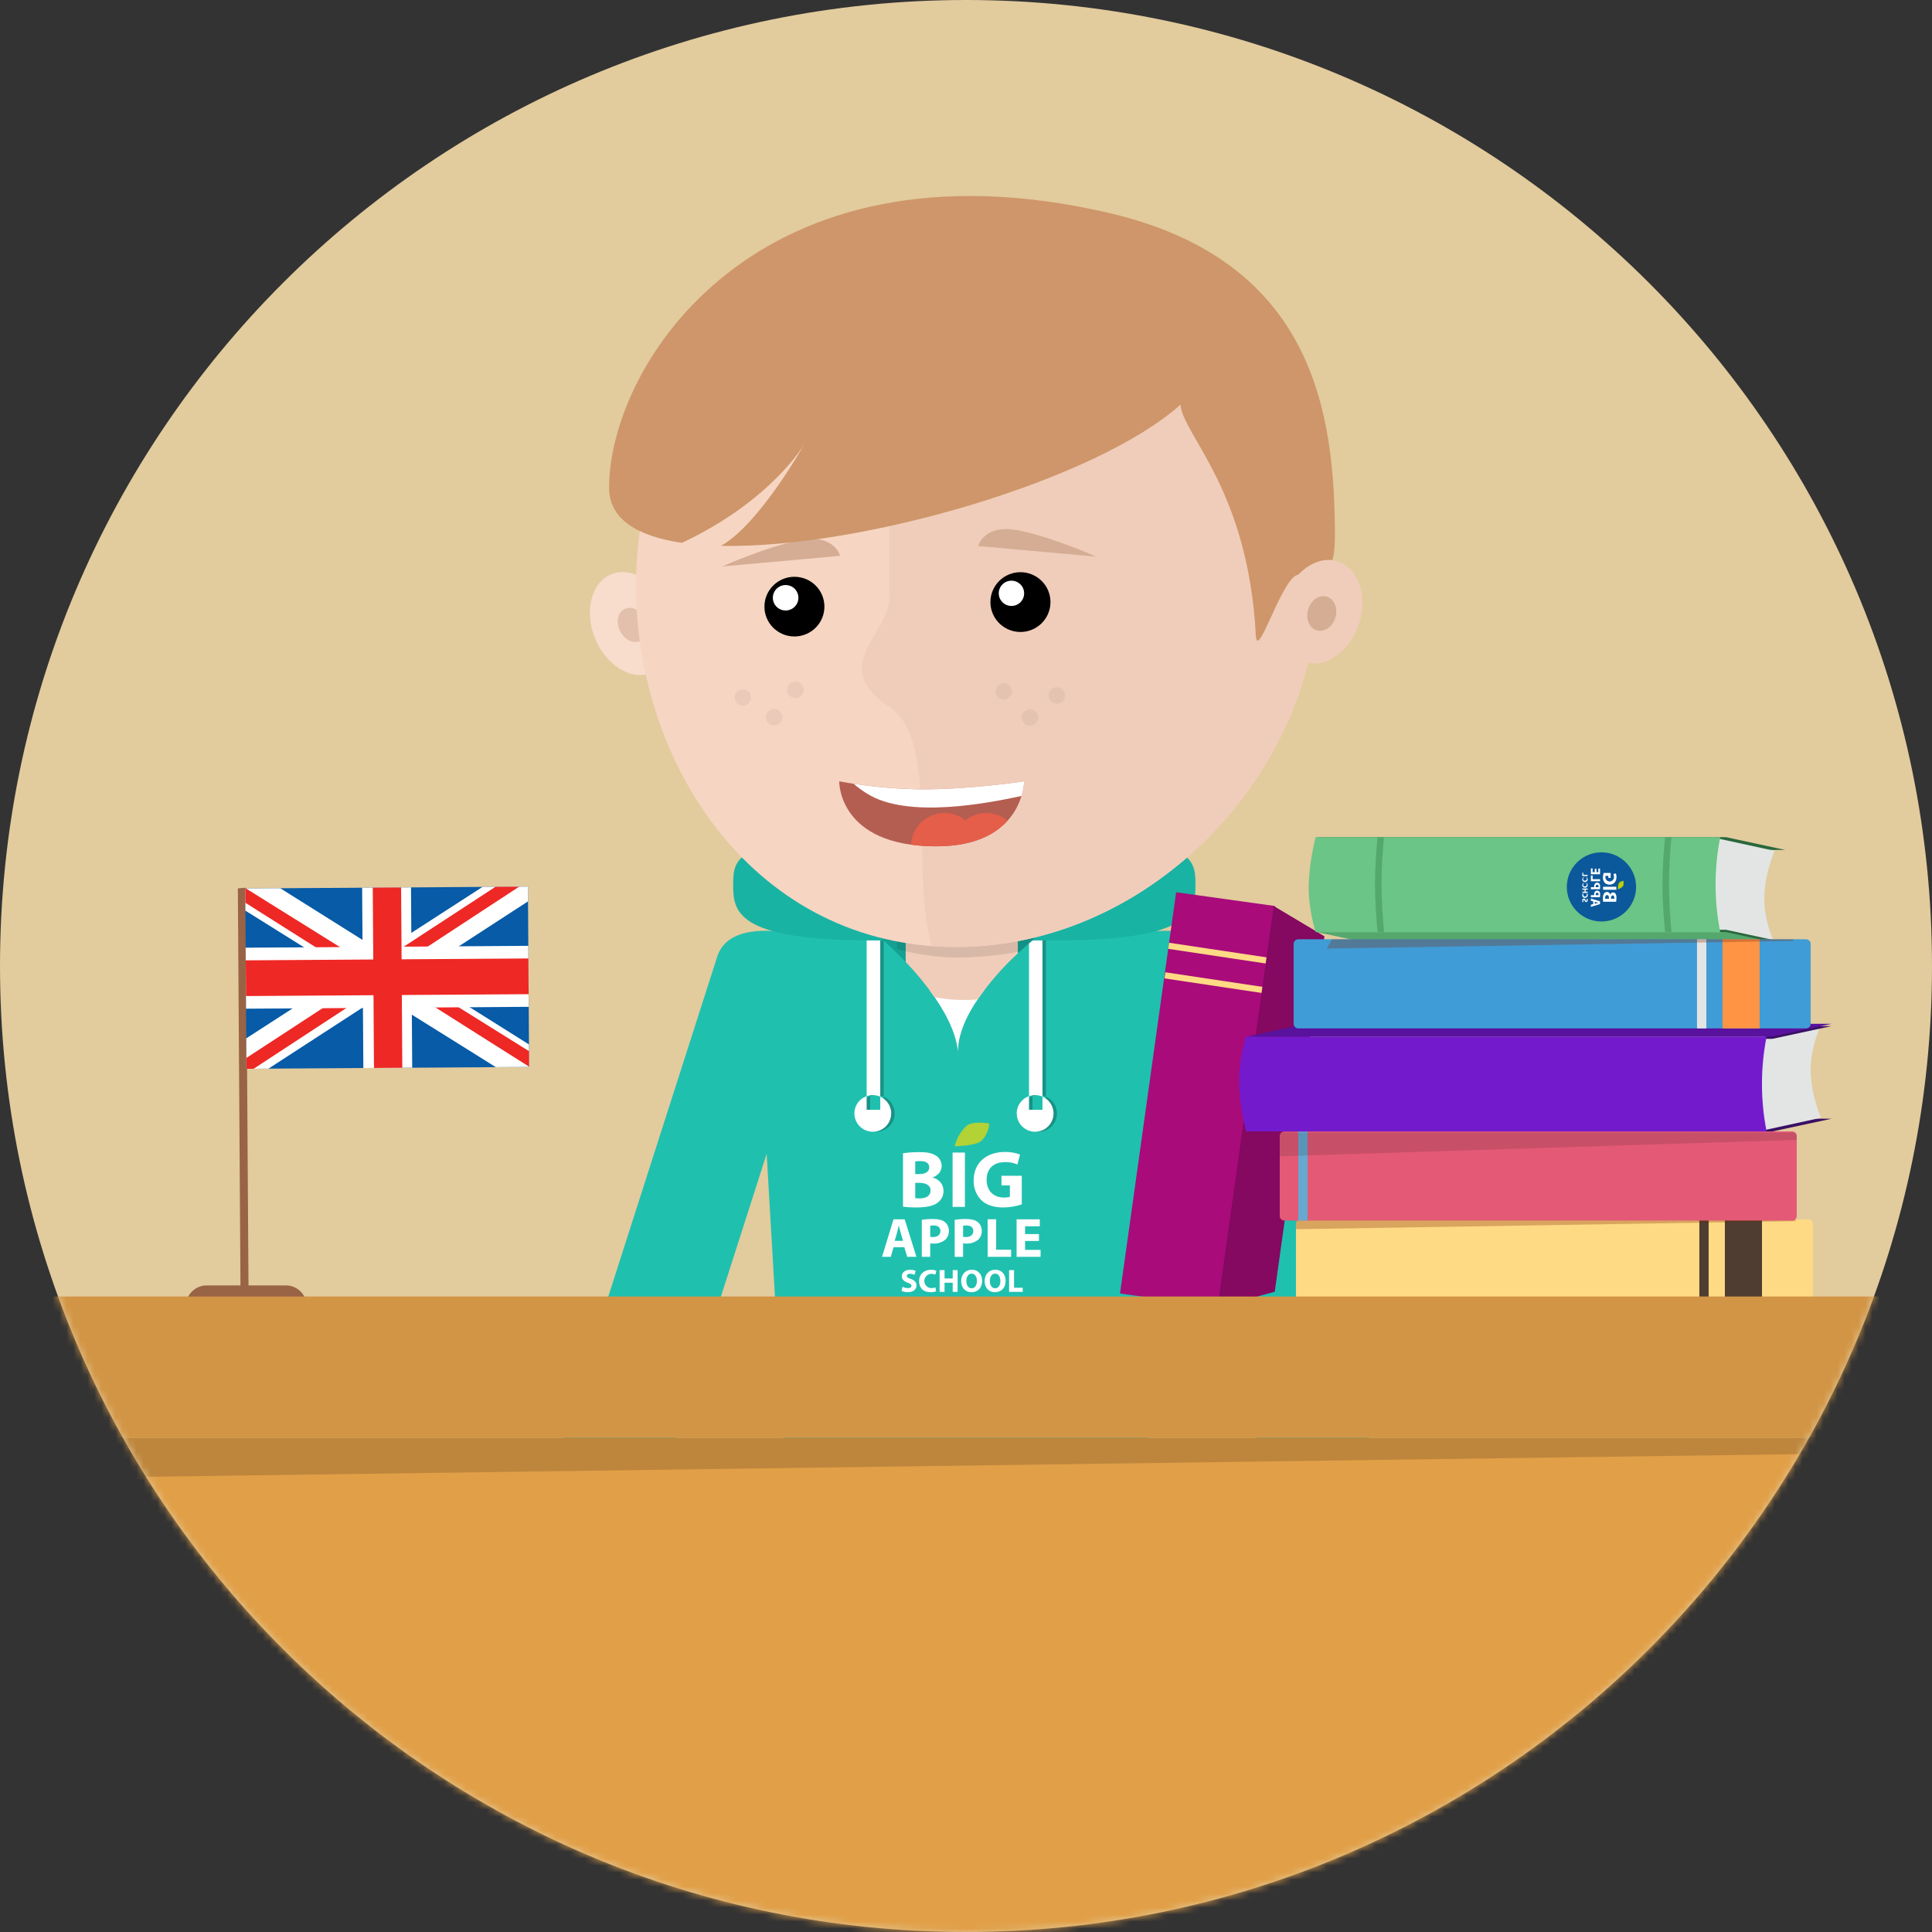 <svg width="276" height="276" viewBox="0 0 276 276" fill="none" xmlns="http://www.w3.org/2000/svg">
<rect x="0" y="0" width="276" height="276" fill="#333333" stroke="none"/>
<path d="M138 276C214.215 276 276 214.215 276 138C276 61.785 214.215 0 138 0C61.785 0 0 61.785 0 138C0 214.215 61.785 276 138 276Z" fill="#E2CB9D"/>
<mask id="mask0" mask-type="alpha" maskUnits="userSpaceOnUse" x="0" y="0" width="276" height="276">
<path d="M138 276C214.215 276 276 214.215 276 138C276 61.785 214.215 0 138 0C61.785 0 0 61.785 0 138C0 214.215 61.785 276 138 276Z" fill="#D3D3D3"/>
</mask>
<g mask="url(#mask0)">
<path fill-rule="evenodd" clip-rule="evenodd" d="M143.676 294.024V230.742H132.343V294.024H112.629V208.176H163.39V294.024H143.676Z" fill="#645DA7"/>
<path fill-rule="evenodd" clip-rule="evenodd" d="M107.697 133.37C107.697 133.37 122.362 131.162 137.267 131.162C152.664 131.162 168.317 133.37 168.317 133.37L163.389 218.235H112.625L107.697 133.37Z" fill="#20C0AF"/>
<path fill-rule="evenodd" clip-rule="evenodd" d="M163.718 212.594L163.391 218.235H112.626L112.299 212.594H163.718Z" fill="#19B3A3"/>
<path fill-rule="evenodd" clip-rule="evenodd" d="M141.327 160.499C141.327 160.499 138.929 160.081 138.085 160.83C137.239 161.617 136.645 162.635 136.379 163.756C136.379 163.756 139.257 163.682 140.036 163.092C141.253 162.174 141.327 160.499 141.327 160.499Z" fill="#B2D236"/>
<path fill-rule="evenodd" clip-rule="evenodd" d="M128.999 164.752C129.755 164.64 130.517 164.586 131.281 164.589C132.357 164.589 133.018 164.694 133.594 165.027C133.877 165.171 134.115 165.39 134.278 165.661C134.442 165.932 134.526 166.244 134.52 166.56C134.52 167.241 134.116 167.874 133.238 168.207V168.231C133.678 168.321 134.072 168.56 134.355 168.906C134.638 169.253 134.791 169.687 134.789 170.133C134.791 170.453 134.719 170.769 134.578 171.057C134.438 171.344 134.232 171.596 133.978 171.791C133.41 172.241 132.462 172.494 130.908 172.494C130.27 172.5 129.632 172.462 128.999 172.379V164.752ZM130.747 167.724H131.326C132.264 167.724 132.752 167.344 132.752 166.769C132.752 166.18 132.301 165.869 131.501 165.869C131.249 165.863 130.997 165.879 130.747 165.915V167.724ZM130.747 171.169C130.974 171.192 131.203 171.2 131.431 171.193C132.23 171.193 132.936 170.881 132.936 170.064C132.936 169.291 132.23 168.981 131.349 168.981H130.747V171.169ZM137.844 164.648V172.413H136.085V164.648H137.844ZM145.969 172.057C145.128 172.334 144.25 172.482 143.365 172.495C141.942 172.495 140.911 172.138 140.194 171.457C139.828 171.083 139.543 170.638 139.354 170.152C139.164 169.665 139.075 169.145 139.092 168.623C139.106 166.042 140.993 164.566 143.549 164.566C144.289 164.547 145.026 164.673 145.717 164.936L145.345 166.353C144.776 166.107 144.159 165.992 143.54 166.019C142.069 166.019 140.945 166.837 140.945 168.531C140.945 170.144 141.964 171.077 143.41 171.077C143.7 171.088 143.99 171.053 144.269 170.974V169.338H143.066V167.967H145.969V172.057ZM127.644 178.171L127.26 179.545H126.006L127.644 174.186H129.242L130.917 179.545H129.598L129.186 178.171H127.644ZM129.008 177.264L128.672 176.127C128.579 175.808 128.48 175.41 128.403 175.094H128.386C128.307 175.41 128.228 175.816 128.138 176.127L127.819 177.264H129.008ZM131.685 174.256C132.23 174.174 132.78 174.137 133.331 174.145C134.08 174.145 134.619 174.289 134.975 174.575C135.16 174.724 135.309 174.913 135.409 175.128C135.509 175.343 135.557 175.578 135.551 175.815C135.563 176.05 135.526 176.284 135.44 176.504C135.355 176.723 135.225 176.922 135.057 177.088C134.566 177.487 133.942 177.689 133.309 177.652C133.169 177.655 133.029 177.645 132.891 177.621V179.544H131.685V174.257V174.256ZM132.891 176.69C133.025 176.716 133.161 176.726 133.297 176.721C133.947 176.721 134.345 176.396 134.345 175.855C134.345 175.362 134.003 175.068 133.388 175.068C133.221 175.063 133.055 175.076 132.891 175.107V176.689V176.69ZM136.384 174.256C136.928 174.174 137.478 174.137 138.028 174.145C138.779 174.145 139.315 174.289 139.674 174.575C139.86 174.724 140.008 174.913 140.108 175.128C140.208 175.343 140.257 175.578 140.25 175.815C140.262 176.05 140.224 176.285 140.138 176.504C140.053 176.723 139.921 176.922 139.753 177.088C139.262 177.488 138.638 177.689 138.005 177.652C137.865 177.655 137.725 177.645 137.587 177.621V179.544H136.384V174.257V174.256ZM137.587 176.69C137.722 176.716 137.859 176.726 137.997 176.721C138.643 176.721 139.041 176.396 139.041 175.855C139.041 175.362 138.7 175.068 138.084 175.068C137.918 175.063 137.751 175.076 137.587 175.107V176.689V176.69ZM141.089 174.185H142.303V178.527H144.444V179.544H141.089V174.186V174.185ZM148.423 177.277H146.44V178.55H148.654V179.544H145.226V174.186H148.541V175.18H146.44V176.294H148.423V177.277ZM128.932 183.827C129.174 183.95 129.442 184.016 129.714 184.02C130.039 184.02 130.208 183.887 130.208 183.685C130.208 183.491 130.064 183.38 129.686 183.251C129.169 183.067 128.827 182.782 128.827 182.33C128.827 181.8 129.276 181.398 130.007 181.398C130.281 181.391 130.554 181.444 130.804 181.555L130.646 182.117C130.443 182.02 130.221 181.97 129.996 181.971C129.694 181.971 129.544 182.111 129.544 182.27C129.544 182.467 129.714 182.555 130.123 182.707C130.674 182.91 130.928 183.196 130.928 183.633C130.928 184.154 130.53 184.596 129.674 184.596C129.369 184.598 129.067 184.532 128.79 184.402L128.932 183.827ZM133.73 184.467C133.475 184.564 133.203 184.61 132.93 184.602C131.854 184.602 131.298 183.927 131.298 183.044C131.298 181.984 132.058 181.398 133.004 181.398C133.266 181.387 133.528 181.434 133.769 181.537L133.622 182.091C133.435 182.012 133.233 181.973 133.029 181.975C132.764 181.986 132.513 182.098 132.329 182.289C132.145 182.48 132.043 182.735 132.044 182.999C132.044 183.263 132.148 183.517 132.333 183.707C132.518 183.897 132.769 184.008 133.035 184.017C133.237 184.019 133.438 183.984 133.628 183.914L133.73 184.467ZM134.935 181.446V182.638H136.099V181.446H136.802V184.552H136.099V183.252H134.935V184.552H134.232V181.447H134.935V181.446ZM140.307 182.964C140.307 183.988 139.691 184.601 138.773 184.601C137.855 184.601 137.308 183.904 137.308 183.015C137.308 182.085 137.909 181.388 138.827 181.388C139.784 181.39 140.307 182.106 140.307 182.966V182.964ZM138.053 183.001C138.053 183.613 138.341 184.041 138.813 184.041C139.284 184.041 139.561 183.591 139.561 182.986C139.561 182.424 139.298 181.946 138.813 181.946C138.327 181.946 138.053 182.4 138.053 183.003V183.001ZM143.659 182.964C143.659 183.988 143.043 184.601 142.128 184.601C141.207 184.601 140.66 183.904 140.66 183.015C140.66 182.085 141.261 181.388 142.176 181.388C143.136 181.39 143.659 182.106 143.659 182.966V182.964ZM141.405 183.001C141.405 183.613 141.69 184.041 142.165 184.041C142.639 184.041 142.913 183.591 142.913 182.986C142.913 182.424 142.648 181.946 142.165 181.946C141.682 181.946 141.405 182.4 141.405 183.003V183.001ZM144.159 181.445H144.862V183.961H146.102V184.552H144.159V181.447V181.445Z" fill="white"/>
<path fill-rule="evenodd" clip-rule="evenodd" d="M84.53 223.909C80.392 223.909 77.037 220.81 77.037 216.987C77.04 216.63 77.073 216.275 77.135 215.924C76.767 215.683 76.453 215.369 76.212 215.001C75.971 214.634 75.809 214.221 75.736 213.789C75.663 213.356 75.68 212.913 75.786 212.488C75.892 212.062 76.085 211.663 76.353 211.315C76.621 210.967 76.959 210.678 77.344 210.465C77.729 210.252 78.155 210.121 78.593 210.079C79.032 210.037 79.474 210.086 79.893 210.222C80.312 210.358 80.698 210.578 81.028 210.869C82.118 210.337 83.316 210.062 84.53 210.064C88.668 210.064 92.022 213.164 92.022 216.987C92.022 220.81 88.668 223.909 84.53 223.909Z" fill="#F6D5C2"/>
<path fill-rule="evenodd" clip-rule="evenodd" d="M102.457 136.679C104.733 129.579 119.132 134.852 119.132 134.852L93.287 215.492L78.805 210.473C78.805 210.473 100.18 143.781 102.457 136.679Z" fill="#20C0AF"/>
<path fill-rule="evenodd" clip-rule="evenodd" d="M198.884 215.918C198.945 216.271 198.977 216.629 198.98 216.987C198.98 220.81 195.625 223.909 191.488 223.909C187.351 223.909 183.996 220.81 183.996 216.987C183.996 213.164 187.351 210.064 191.488 210.064C192.7 210.062 193.896 210.337 194.984 210.866C195.314 210.578 195.7 210.36 196.117 210.226C196.535 210.092 196.976 210.045 197.413 210.088C197.85 210.13 198.273 210.261 198.657 210.473C199.041 210.685 199.377 210.973 199.644 211.32C199.912 211.666 200.105 212.063 200.212 212.487C200.318 212.911 200.337 213.352 200.266 213.783C200.194 214.214 200.035 214.626 199.797 214.993C199.56 215.361 199.249 215.675 198.884 215.918Z" fill="#F6D5C2"/>
<path fill-rule="evenodd" clip-rule="evenodd" d="M173.559 136.679C171.283 129.579 156.881 134.852 156.881 134.852L182.729 215.492L197.211 210.473C197.211 210.473 175.833 143.781 173.559 136.679Z" fill="#20C0AF"/>
<path opacity="0.24" fill-rule="evenodd" clip-rule="evenodd" d="M147.496 133.508H149.419V158.543H147.496V133.508ZM148.374 156.444C148.894 156.445 149.402 156.599 149.834 156.887C150.266 157.176 150.602 157.585 150.801 158.063C150.999 158.542 151.05 159.068 150.948 159.575C150.846 160.083 150.596 160.549 150.228 160.915C149.86 161.28 149.391 161.529 148.881 161.63C148.371 161.73 147.842 161.678 147.362 161.48C146.882 161.282 146.471 160.946 146.182 160.516C145.894 160.085 145.74 159.579 145.74 159.062C145.74 158.367 146.018 157.701 146.512 157.21C147.007 156.719 147.676 156.443 148.374 156.444ZM124.303 133.508H126.237V158.543H124.303V133.508ZM125.178 156.444C125.698 156.444 126.207 156.597 126.639 156.885C127.072 157.172 127.409 157.581 127.608 158.059C127.808 158.538 127.86 159.064 127.758 159.572C127.657 160.08 127.407 160.546 127.039 160.913C126.671 161.279 126.202 161.528 125.692 161.629C125.182 161.73 124.653 161.679 124.173 161.48C123.692 161.282 123.281 160.947 122.992 160.516C122.703 160.086 122.549 159.58 122.549 159.062C122.549 158.368 122.826 157.702 123.319 157.211C123.812 156.72 124.481 156.444 125.178 156.444Z" fill="black"/>
<path fill-rule="evenodd" clip-rule="evenodd" d="M147.002 133.508H148.925V158.543H147.002V133.508ZM147.88 156.444C148.4 156.445 148.908 156.599 149.34 156.887C149.772 157.176 150.108 157.585 150.307 158.063C150.505 158.542 150.556 159.068 150.454 159.575C150.352 160.083 150.101 160.549 149.733 160.915C149.365 161.28 148.897 161.529 148.387 161.63C147.877 161.73 147.348 161.678 146.868 161.48C146.388 161.282 145.977 160.946 145.688 160.516C145.4 160.085 145.245 159.579 145.245 159.062C145.246 158.367 145.524 157.701 146.018 157.21C146.512 156.719 147.182 156.443 147.88 156.444ZM123.808 133.508H125.751V158.543H123.808V133.508ZM124.687 156.444C125.207 156.444 125.715 156.598 126.147 156.886C126.579 157.174 126.916 157.583 127.115 158.061C127.314 158.54 127.366 159.066 127.264 159.574C127.162 160.081 126.912 160.548 126.544 160.914C126.176 161.279 125.707 161.529 125.197 161.629C124.687 161.73 124.158 161.678 123.678 161.48C123.197 161.282 122.787 160.946 122.498 160.516C122.209 160.085 122.055 159.579 122.055 159.062C122.055 158.367 122.332 157.701 122.826 157.21C123.32 156.719 123.989 156.444 124.687 156.444Z" fill="white"/>
<path fill-rule="evenodd" clip-rule="evenodd" d="M150.969 134.351H124.551C104.989 134.351 104.74 130.104 104.74 126.379C104.74 122.654 104.989 119.633 124.551 119.633C130.151 119.633 134.457 119.881 137.761 120.322C141.063 119.881 145.369 119.633 150.969 119.633C170.531 119.633 170.78 122.653 170.78 126.379C170.78 130.106 170.531 134.351 150.969 134.351Z" fill="#19B3A3"/>
<path fill-rule="evenodd" clip-rule="evenodd" d="M136.857 123.037L147.893 134.021C147.893 134.021 136.857 142.717 136.857 150.238C136.035 142.553 125.82 134.021 125.82 134.021L136.857 123.037Z" fill="#14A192"/>
<path fill-rule="evenodd" clip-rule="evenodd" d="M140.601 141.465C138.548 144.175 136.856 147.294 136.856 150.235C136.537 147.255 134.806 144.151 132.807 141.465H140.601Z" fill="white"/>
<path fill-rule="evenodd" clip-rule="evenodd" d="M145.401 131.54V136.202C143.255 138.183 141.33 140.387 139.659 142.778C137.61 142.945 135.547 142.841 133.526 142.468C132.278 140.683 130.893 138.997 129.383 137.425V130.916H144.774L145.401 131.54Z" fill="#F0CDBA"/>
<path opacity="0.1" fill-rule="evenodd" clip-rule="evenodd" d="M136.773 136.803C133.858 136.76 130.959 136.348 128.148 135.577V131.702L129.925 129.936H143.788L147.617 133.748V134.243C147.253 134.543 146.552 135.135 145.677 135.945C142.737 136.47 139.759 136.757 136.773 136.803Z" fill="black"/>
<path fill-rule="evenodd" clip-rule="evenodd" d="M88.022 81.819C91.07 81.148 94.521 83.855 95.727 87.862C96.933 91.87 95.439 95.662 92.389 96.332C89.339 97.002 85.892 94.296 84.686 90.288C83.48 86.281 84.972 82.489 88.022 81.819Z" fill="#F8DCCC"/>
<path fill-rule="evenodd" clip-rule="evenodd" d="M89.535 86.889C90.617 86.61 91.873 87.454 92.339 88.775C92.805 90.095 92.308 91.392 91.224 91.67C90.139 91.948 88.888 91.105 88.421 89.785C87.955 88.464 88.453 87.168 89.535 86.889Z" fill="#E3C0AC"/>
<path fill-rule="evenodd" clip-rule="evenodd" d="M136.558 36.959C165.101 36.959 188.238 57.873 188.238 83.673C188.238 109.473 165.101 135.285 136.558 135.285C108.016 135.285 90.857 109.472 90.857 83.673C90.857 57.873 108.019 36.959 136.558 36.959Z" fill="#F6D5C2"/>
<path fill-rule="evenodd" clip-rule="evenodd" d="M182.807 62.811C186.364 69.194 188.233 76.372 188.238 83.672C188.238 109.471 165.1 135.284 136.558 135.284C135.381 135.284 134.22 135.236 133.079 135.15C130.043 124.165 134.214 105.672 127.067 100.992C118.163 95.16 127.067 90.567 127.067 85.363V48.738C127.067 48.738 163.818 53.43 182.807 62.811Z" fill="#F0CDBA"/>
<path opacity="0.05" fill-rule="evenodd" clip-rule="evenodd" d="M143.407 97.588C143.64 97.588 143.868 97.657 144.061 97.787C144.254 97.916 144.405 98.099 144.494 98.313C144.583 98.528 144.606 98.763 144.56 98.991C144.514 99.218 144.402 99.427 144.237 99.591C144.072 99.754 143.862 99.866 143.634 99.911C143.405 99.956 143.169 99.933 142.953 99.844C142.738 99.755 142.554 99.605 142.425 99.412C142.296 99.219 142.227 98.993 142.227 98.761C142.227 98.606 142.257 98.454 142.317 98.311C142.376 98.169 142.463 98.04 142.573 97.931C142.682 97.822 142.812 97.735 142.955 97.677C143.099 97.618 143.252 97.588 143.407 97.588ZM150.97 98.168C151.205 98.167 151.434 98.235 151.63 98.364C151.826 98.493 151.979 98.677 152.07 98.893C152.16 99.108 152.184 99.346 152.139 99.575C152.094 99.805 151.982 100.016 151.816 100.181C151.65 100.347 151.439 100.46 151.209 100.506C150.979 100.552 150.74 100.529 150.523 100.44C150.306 100.35 150.12 100.199 149.99 100.005C149.859 99.811 149.789 99.582 149.789 99.348C149.789 99.194 149.819 99.04 149.878 98.897C149.937 98.754 150.024 98.624 150.134 98.515C150.243 98.405 150.374 98.318 150.517 98.258C150.66 98.199 150.814 98.168 150.97 98.168ZM147.129 101.312C147.362 101.312 147.59 101.381 147.784 101.51C147.978 101.639 148.129 101.822 148.218 102.036C148.307 102.25 148.331 102.486 148.285 102.714C148.24 102.941 148.128 103.15 147.963 103.314C147.798 103.478 147.588 103.59 147.36 103.635C147.131 103.681 146.894 103.657 146.679 103.569C146.464 103.48 146.28 103.33 146.15 103.137C146.021 102.944 145.951 102.717 145.951 102.485C145.951 102.331 145.982 102.179 146.041 102.036C146.1 101.894 146.187 101.765 146.296 101.656C146.405 101.547 146.535 101.46 146.678 101.402C146.821 101.343 146.974 101.312 147.129 101.312Z" fill="#010101"/>
<path opacity="0.05" fill-rule="evenodd" clip-rule="evenodd" d="M105.862 98.494C106.09 98.443 106.327 98.46 106.545 98.543C106.763 98.626 106.952 98.772 107.086 98.961C107.221 99.151 107.296 99.376 107.302 99.608C107.309 99.841 107.245 100.069 107.121 100.266C106.996 100.462 106.816 100.618 106.603 100.712C106.389 100.806 106.153 100.836 105.923 100.796C105.693 100.757 105.48 100.65 105.311 100.49C105.141 100.33 105.024 100.124 104.973 99.897C104.938 99.747 104.934 99.591 104.96 99.439C104.987 99.288 105.043 99.142 105.125 99.012C105.208 98.882 105.315 98.769 105.442 98.68C105.568 98.591 105.711 98.528 105.862 98.494ZM113.374 97.412C113.601 97.361 113.839 97.377 114.057 97.461C114.275 97.544 114.463 97.689 114.598 97.879C114.732 98.069 114.808 98.294 114.814 98.526C114.82 98.758 114.757 98.987 114.632 99.183C114.508 99.38 114.327 99.535 114.114 99.629C113.901 99.724 113.664 99.753 113.435 99.713C113.205 99.674 112.992 99.568 112.822 99.408C112.653 99.248 112.536 99.041 112.484 98.815C112.45 98.665 112.446 98.509 112.472 98.357C112.498 98.205 112.554 98.06 112.637 97.93C112.719 97.799 112.827 97.686 112.954 97.597C113.08 97.508 113.223 97.445 113.374 97.411V97.412ZM110.327 101.304C110.554 101.253 110.792 101.271 111.009 101.354C111.227 101.438 111.414 101.584 111.549 101.773C111.683 101.963 111.758 102.188 111.763 102.42C111.769 102.652 111.705 102.881 111.581 103.077C111.456 103.273 111.276 103.428 111.063 103.522C110.85 103.616 110.613 103.645 110.384 103.605C110.154 103.566 109.941 103.459 109.772 103.299C109.603 103.14 109.486 102.933 109.434 102.707C109.4 102.557 109.396 102.401 109.423 102.249C109.449 102.097 109.506 101.952 109.588 101.821C109.671 101.691 109.779 101.578 109.906 101.489C110.033 101.401 110.176 101.337 110.327 101.304Z" fill="#010101"/>
<path fill-rule="evenodd" clip-rule="evenodd" d="M145.395 75.752C140.552 74.83 139.738 78.006 139.738 78.006L156.595 79.523C156.595 79.523 150.235 76.673 145.395 75.752Z" fill="#D5AD94"/>
<path fill-rule="evenodd" clip-rule="evenodd" d="M114.366 77.152C119.209 76.231 120.022 79.406 120.022 79.406L103.166 80.924C103.166 80.924 109.526 78.073 114.366 77.152Z" fill="#D5AD94"/>
<path fill-rule="evenodd" clip-rule="evenodd" d="M145.778 81.742C146.626 81.742 147.455 81.993 148.161 82.462C148.866 82.931 149.416 83.598 149.74 84.378C150.065 85.158 150.15 86.017 149.984 86.845C149.818 87.673 149.41 88.434 148.81 89.031C148.21 89.628 147.446 90.034 146.614 90.199C145.782 90.364 144.92 90.279 144.136 89.956C143.352 89.633 142.682 89.085 142.211 88.383C141.74 87.681 141.488 86.856 141.488 86.011C141.488 85.451 141.599 84.896 141.815 84.377C142.03 83.859 142.346 83.389 142.745 82.992C143.143 82.596 143.616 82.281 144.136 82.067C144.657 81.852 145.215 81.742 145.778 81.742Z" fill="black"/>
<path d="M144.493 86.564C145.494 86.564 146.306 85.756 146.306 84.76C146.306 83.763 145.494 82.955 144.493 82.955C143.491 82.955 142.68 83.763 142.68 84.76C142.68 85.756 143.491 86.564 144.493 86.564Z" fill="white"/>
<path d="M113.489 90.925C115.855 90.925 117.773 89.016 117.773 86.661C117.773 84.306 115.855 82.397 113.489 82.397C111.123 82.397 109.205 84.306 109.205 86.661C109.205 89.016 111.123 90.925 113.489 90.925Z" fill="black"/>
<path d="M112.232 87.213C113.24 87.213 114.058 86.399 114.058 85.395C114.058 84.392 113.24 83.578 112.232 83.578C111.224 83.578 110.406 84.392 110.406 85.395C110.406 86.399 111.224 87.213 112.232 87.213Z" fill="white"/>
<path fill-rule="evenodd" clip-rule="evenodd" d="M119.889 111.619C123.834 112.342 127.834 112.725 131.846 112.764C138.841 112.764 146.305 111.619 146.305 111.619C146.305 111.619 146.237 120.904 133.757 120.904C119.697 120.904 119.889 111.619 119.889 111.619Z" fill="#B45E51"/>
<path fill-rule="evenodd" clip-rule="evenodd" d="M137.906 117.191C138.764 116.507 139.832 116.139 140.93 116.149C142.028 116.158 143.09 116.545 143.935 117.243C142.173 119.193 139.109 120.902 133.758 120.902C132.551 120.907 131.345 120.829 130.148 120.669C130.192 119.794 130.478 118.949 130.973 118.225C131.469 117.501 132.156 116.928 132.958 116.568C133.761 116.208 134.647 116.076 135.52 116.186C136.393 116.296 137.219 116.643 137.906 117.191Z" fill="#E55E4A"/>
<path fill-rule="evenodd" clip-rule="evenodd" d="M123.837 113.355C123.168 112.94 122.532 112.475 121.934 111.964C125.214 112.469 128.527 112.736 131.846 112.764C138.841 112.764 146.305 111.619 146.305 111.619C146.27 112.329 146.143 113.031 145.926 113.709C141.377 114.689 129.635 117.054 123.837 113.355Z" fill="white"/>
<path fill-rule="evenodd" clip-rule="evenodd" d="M185.765 82.153C183.522 81.16 179.617 94.818 179.405 90.771C178.306 69.881 168.967 62.148 168.643 57.808C156.556 68.611 123.131 78.388 102.999 77.98C108.548 74.86 114.927 63.401 114.927 63.401C114.927 63.401 110.285 71.512 97.413 77.549C91.067 76.613 87.012 74.159 87.012 69.716C87.012 52.079 108.158 18.835 158.25 30.383C187.804 37.195 190.698 59.115 190.698 76.753C190.698 82.242 188.634 83.423 185.765 82.153Z" fill="#CE966A"/>
<path fill-rule="evenodd" clip-rule="evenodd" d="M190.577 80.059C193.658 80.612 195.347 84.343 194.353 88.393C193.359 92.442 190.054 95.278 186.973 94.725C183.892 94.172 182.201 90.441 183.195 86.391C184.189 82.341 187.496 79.506 190.577 80.059Z" fill="#F0CDBA"/>
<path fill-rule="evenodd" clip-rule="evenodd" d="M189.304 85.179C190.42 85.338 191.109 86.57 190.843 87.93C190.578 89.291 189.457 90.265 188.344 90.106C187.231 89.947 186.539 88.715 186.805 87.355C187.07 85.994 188.191 85.02 189.304 85.179Z" fill="#D5AD94"/>
<path fill-rule="evenodd" clip-rule="evenodd" d="M182.123 129.429L168.018 127.463L160.001 184.788L174.105 186.754L182.123 129.429Z" fill="#A90B7B"/>
<path fill-rule="evenodd" clip-rule="evenodd" d="M180.384 141.875L180.505 141.003L166.483 138.898L166.351 139.77L180.384 141.875ZM166.888 135.55L180.973 137.665L181.094 136.791L167.011 134.678L166.888 135.55Z" fill="#FEDA84"/>
<path fill-rule="evenodd" clip-rule="evenodd" d="M189.209 133.758L181.958 129.43L173.94 186.754L182.107 184.533L189.209 133.758Z" fill="#850861"/>
<path fill-rule="evenodd" clip-rule="evenodd" d="M258.331 174.205H185.799C185.624 174.205 185.455 174.275 185.331 174.399C185.207 174.523 185.138 174.691 185.137 174.866V186.277C185.138 186.452 185.207 186.62 185.331 186.744C185.455 186.868 185.624 186.937 185.799 186.937H258.331C258.418 186.938 258.504 186.921 258.584 186.887C258.665 186.854 258.738 186.806 258.799 186.744C258.861 186.683 258.91 186.61 258.943 186.53C258.977 186.45 258.994 186.364 258.994 186.277V174.866C258.994 174.779 258.977 174.693 258.943 174.613C258.91 174.532 258.861 174.459 258.799 174.398C258.738 174.337 258.665 174.288 258.584 174.255C258.504 174.222 258.418 174.205 258.331 174.205Z" fill="#FEDA84"/>
<path fill-rule="evenodd" clip-rule="evenodd" d="M251.711 174.205H246.41V186.937H251.711V174.205ZM242.766 186.937H244.091V174.205H242.766V186.937Z" fill="#4E3D30"/>
<path opacity="0.29" fill-rule="evenodd" clip-rule="evenodd" d="M256.508 174.453V174.205H185.798C185.622 174.205 185.454 174.275 185.33 174.399C185.206 174.523 185.136 174.691 185.136 174.866V175.599L256.508 174.453Z" fill="#802302"/>
<path fill-rule="evenodd" clip-rule="evenodd" d="M256.014 161.635H183.483C183.396 161.635 183.309 161.652 183.229 161.685C183.149 161.718 183.075 161.766 183.014 161.828C182.952 161.889 182.903 161.962 182.87 162.042C182.836 162.123 182.819 162.209 182.819 162.295V173.706C182.819 173.793 182.836 173.88 182.869 173.96C182.903 174.041 182.952 174.114 183.013 174.175C183.075 174.237 183.148 174.286 183.229 174.319C183.309 174.352 183.395 174.369 183.483 174.369H256.014C256.101 174.369 256.187 174.352 256.268 174.318C256.348 174.285 256.421 174.236 256.483 174.175C256.544 174.113 256.593 174.04 256.626 173.96C256.659 173.879 256.676 173.793 256.676 173.706V162.295C256.676 162.12 256.606 161.952 256.482 161.828C256.358 161.705 256.19 161.635 256.014 161.635Z" fill="#E35976"/>
<path fill-rule="evenodd" clip-rule="evenodd" d="M186.797 161.635H185.474V174.369H186.797V161.635Z" fill="#65A9D0"/>
<path opacity="0.12" fill-rule="evenodd" clip-rule="evenodd" d="M256.676 162.838V162.294C256.676 162.201 256.656 162.108 256.617 162.022C256.579 161.937 256.522 161.861 256.452 161.799H183.045C182.974 161.861 182.918 161.937 182.879 162.022C182.84 162.108 182.819 162.2 182.819 162.294V165.177L256.676 162.838Z" fill="black"/>
<path fill-rule="evenodd" clip-rule="evenodd" d="M261.643 159.818H186.628L178.181 161.637H253.197L261.643 159.818Z" fill="#3A1064"/>
<path fill-rule="evenodd" clip-rule="evenodd" d="M260.152 146.426L251.211 147.709V161.628L260.152 159.682C260.152 159.682 258.664 156.388 258.664 152.833C258.664 149.431 260.152 146.426 260.152 146.426Z" fill="#E2E5E4"/>
<path fill-rule="evenodd" clip-rule="evenodd" d="M261.643 146.586H259.16L250.714 148.405H253.197L261.643 146.586Z" fill="#3A1064"/>
<path fill-rule="evenodd" clip-rule="evenodd" d="M252.371 148.076H178.016C178.016 148.076 177.024 151.142 177.024 154.359C177.024 157.906 178.016 161.636 178.016 161.636H252.371C251.486 157.159 251.486 152.553 252.371 148.076Z" fill="#741ACD"/>
<path fill-rule="evenodd" clip-rule="evenodd" d="M261.643 146.256H186.628L178.181 148.077H253.197L261.643 146.256Z" fill="#58129D"/>
<path fill-rule="evenodd" clip-rule="evenodd" d="M255.016 121.415H196.561L188.114 119.594H246.57L255.016 121.415Z" fill="#2A673D"/>
<path fill-rule="evenodd" clip-rule="evenodd" d="M253.527 134.811L244.586 133.526V119.607L253.527 121.553C253.527 121.553 252.039 124.849 252.039 128.402C252.039 131.804 253.527 134.811 253.527 134.811Z" fill="#E2E5E4"/>
<path fill-rule="evenodd" clip-rule="evenodd" d="M255.018 134.643H252.535L244.089 132.824H246.572L255.018 134.643Z" fill="#2A673D"/>
<path fill-rule="evenodd" clip-rule="evenodd" d="M245.746 133.156H187.951C187.951 133.156 186.958 130.088 186.958 126.871C186.958 123.324 187.951 119.594 187.951 119.594H245.746C244.861 124.071 244.861 128.678 245.746 133.156Z" fill="#6AC586"/>
<path fill-rule="evenodd" clip-rule="evenodd" d="M237.861 119.594C237.724 120.996 237.502 123.661 237.502 126.33C237.502 129.057 237.734 131.784 237.869 133.156H238.797C238.662 131.772 238.43 129.013 238.43 126.263C238.43 123.618 238.65 120.984 238.787 119.594H237.861ZM197.362 126.263C197.362 123.618 197.581 120.984 197.719 119.594H196.791C196.656 120.996 196.434 123.661 196.434 126.33C196.434 129.057 196.666 131.784 196.801 133.156H197.729C197.593 131.772 197.362 129.013 197.362 126.263Z" fill="#54A86E"/>
<path fill-rule="evenodd" clip-rule="evenodd" d="M255.018 134.975H196.563L188.116 133.156H246.572L255.018 134.975Z" fill="#54A86E"/>
<path d="M228.779 131.644C226.046 131.644 223.831 129.432 223.831 126.703C223.831 123.974 226.046 121.762 228.779 121.762C231.511 121.762 233.727 123.974 233.727 126.703C233.727 129.432 231.511 131.644 228.779 131.644Z" fill="#0B589B"/>
<path fill-rule="evenodd" clip-rule="evenodd" d="M230.879 128.824C230.906 128.641 230.92 128.456 230.919 128.271C230.936 128.078 230.899 127.884 230.812 127.711C230.778 127.642 230.724 127.584 230.658 127.544C230.592 127.504 230.516 127.484 230.439 127.485C230.347 127.487 230.259 127.519 230.186 127.575C230.114 127.631 230.061 127.709 230.036 127.797H230.03C230.008 127.69 229.95 127.594 229.866 127.525C229.781 127.457 229.675 127.419 229.566 127.421C229.488 127.42 229.411 127.437 229.341 127.471C229.271 127.505 229.21 127.555 229.162 127.616C229.025 127.839 228.965 128.101 228.991 128.361C228.989 128.516 228.999 128.671 229.019 128.824H230.879ZM230.155 128.399V128.26C230.155 128.033 230.248 127.914 230.389 127.914C230.53 127.914 230.607 128.025 230.607 128.218C230.608 128.279 230.605 128.339 230.596 128.399H230.155ZM229.314 128.399C229.308 128.345 229.306 128.289 229.308 128.234C229.308 128.041 229.384 127.87 229.584 127.87C229.772 127.87 229.848 128.041 229.848 128.254V128.399H229.314ZM230.905 126.679H229.011V127.106H230.905V126.679ZM229.098 124.707C229.03 124.911 228.994 125.125 228.991 125.34C228.971 125.619 229.061 125.896 229.243 126.109C229.335 126.198 229.443 126.267 229.562 126.313C229.681 126.359 229.807 126.381 229.935 126.377C230.564 126.373 230.925 125.916 230.925 125.295C230.93 125.116 230.899 124.937 230.834 124.77L230.49 124.86C230.549 124.998 230.576 125.148 230.57 125.297C230.573 125.46 230.511 125.617 230.399 125.735C230.286 125.852 230.131 125.92 229.968 125.924C229.805 125.928 229.647 125.868 229.529 125.756C229.41 125.644 229.341 125.49 229.336 125.328C229.333 125.258 229.342 125.187 229.362 125.12H229.761V125.412H230.096V124.707H229.098ZM227.605 129.153L227.27 129.247V129.55L228.577 129.153V128.766L227.27 128.359V128.679L227.605 128.78V129.153ZM227.827 128.822L228.103 128.903C228.182 128.927 228.279 128.949 228.356 128.97V128.974C228.279 128.992 228.18 129.012 228.103 129.034L227.827 129.11V128.822ZM228.559 128.174C228.58 128.041 228.59 127.907 228.588 127.773C228.599 127.632 228.562 127.491 228.483 127.374C228.446 127.33 228.4 127.294 228.347 127.27C228.295 127.246 228.238 127.234 228.18 127.235C228.123 127.232 228.066 127.241 228.012 127.261C227.959 127.282 227.91 127.314 227.869 127.354C227.773 127.474 227.724 127.625 227.732 127.779C227.732 127.813 227.734 127.846 227.738 127.88H227.27V128.174H228.559ZM227.966 127.88C227.96 127.847 227.957 127.814 227.958 127.781C227.953 127.75 227.955 127.718 227.963 127.688C227.971 127.658 227.986 127.63 228.006 127.606C228.026 127.581 228.051 127.562 228.079 127.548C228.108 127.535 228.139 127.528 228.17 127.527C228.199 127.527 228.228 127.534 228.254 127.546C228.28 127.558 228.303 127.576 228.321 127.599C228.34 127.621 228.353 127.647 228.36 127.675C228.367 127.703 228.367 127.733 228.362 127.761C228.363 127.801 228.36 127.841 228.352 127.88H227.966ZM228.559 127.034C228.58 126.902 228.59 126.768 228.588 126.635C228.599 126.493 228.562 126.352 228.483 126.234C228.446 126.189 228.4 126.154 228.347 126.13C228.295 126.106 228.238 126.094 228.18 126.095C228.123 126.092 228.065 126.101 228.012 126.122C227.958 126.143 227.91 126.175 227.869 126.216C227.772 126.336 227.723 126.487 227.732 126.641C227.732 126.675 227.734 126.708 227.738 126.742H227.27V127.034H228.559ZM227.966 126.742C227.96 126.709 227.957 126.676 227.958 126.643C227.953 126.612 227.955 126.58 227.963 126.55C227.971 126.52 227.986 126.492 228.006 126.468C228.026 126.443 228.051 126.424 228.079 126.41C228.108 126.397 228.139 126.39 228.17 126.389C228.199 126.389 228.227 126.395 228.253 126.408C228.279 126.42 228.302 126.438 228.321 126.46C228.339 126.482 228.352 126.508 228.359 126.536C228.366 126.564 228.367 126.593 228.362 126.621C228.363 126.661 228.36 126.702 228.352 126.742H227.966ZM228.577 125.892V125.598H227.519V125.078H227.27V125.892H228.577ZM227.823 124.113V124.594H227.512V124.057H227.27V124.889H228.577V124.085H228.335V124.594H228.063V124.113H227.823ZM226.226 128.841C226.195 128.782 226.178 128.717 226.177 128.651C226.177 128.573 226.209 128.53 226.26 128.53C226.306 128.53 226.335 128.567 226.365 128.657C226.374 128.712 226.401 128.762 226.442 128.8C226.483 128.838 226.535 128.862 226.591 128.867C226.625 128.864 226.658 128.854 226.689 128.838C226.719 128.822 226.746 128.8 226.767 128.772C226.788 128.745 226.804 128.714 226.812 128.681C226.821 128.647 226.822 128.613 226.817 128.579C226.819 128.513 226.806 128.447 226.778 128.387L226.641 128.426C226.666 128.474 226.678 128.528 226.677 128.583C226.68 128.595 226.68 128.607 226.678 128.619C226.676 128.631 226.671 128.643 226.665 128.653C226.658 128.663 226.649 128.672 226.639 128.678C226.628 128.685 226.617 128.689 226.605 128.692C226.556 128.692 226.534 128.651 226.498 128.553C226.488 128.499 226.461 128.451 226.42 128.415C226.378 128.379 226.326 128.359 226.272 128.357C226.236 128.359 226.2 128.369 226.168 128.386C226.136 128.403 226.107 128.427 226.085 128.456C226.063 128.485 226.047 128.518 226.038 128.553C226.03 128.589 226.029 128.626 226.036 128.661C226.035 128.735 226.052 128.808 226.084 128.875L226.226 128.841ZM226.068 127.676C226.045 127.738 226.034 127.804 226.036 127.87C226.031 127.922 226.037 127.974 226.054 128.023C226.07 128.073 226.098 128.118 226.134 128.156C226.17 128.193 226.214 128.223 226.262 128.242C226.311 128.261 226.363 128.269 226.415 128.267C226.47 128.269 226.524 128.26 226.575 128.24C226.625 128.22 226.671 128.189 226.709 128.15C226.747 128.111 226.776 128.065 226.795 128.013C226.813 127.962 226.821 127.908 226.817 127.854C226.819 127.79 226.808 127.727 226.784 127.668L226.649 127.703C226.668 127.749 226.678 127.798 226.677 127.848C226.675 127.912 226.647 127.972 226.6 128.017C226.554 128.061 226.492 128.086 226.427 128.086C226.363 128.085 226.301 128.06 226.255 128.015C226.209 127.971 226.182 127.91 226.179 127.846C226.179 127.797 226.187 127.748 226.203 127.703L226.068 127.676ZM226.807 127.384H226.514V127.102H226.807V126.931H226.048V127.102H226.365V127.384H226.048V127.555H226.807V127.384ZM226.435 126.081C226.384 126.075 226.332 126.081 226.282 126.097C226.233 126.114 226.188 126.14 226.15 126.176C226.112 126.211 226.082 126.254 226.063 126.302C226.043 126.35 226.034 126.402 226.036 126.454C226.036 126.503 226.045 126.552 226.065 126.598C226.085 126.643 226.114 126.684 226.15 126.718C226.187 126.752 226.23 126.777 226.277 126.793C226.324 126.809 226.374 126.815 226.423 126.81C226.474 126.814 226.525 126.807 226.573 126.791C226.621 126.774 226.665 126.747 226.702 126.712C226.739 126.678 226.769 126.636 226.789 126.589C226.809 126.543 226.819 126.492 226.819 126.442C226.82 126.392 226.811 126.343 226.792 126.297C226.773 126.251 226.744 126.21 226.708 126.176C226.672 126.142 226.629 126.116 226.582 126.099C226.535 126.083 226.485 126.077 226.435 126.081ZM226.425 126.629C226.396 126.635 226.366 126.634 226.338 126.628C226.309 126.621 226.282 126.609 226.258 126.592C226.234 126.574 226.214 126.552 226.199 126.527C226.184 126.501 226.175 126.473 226.171 126.444C226.153 126.389 226.153 126.331 226.171 126.277C226.188 126.223 226.223 126.175 226.269 126.142C226.315 126.108 226.371 126.09 226.428 126.09C226.485 126.09 226.54 126.108 226.586 126.142C226.632 126.176 226.667 126.223 226.684 126.277C226.702 126.332 226.701 126.39 226.683 126.444C226.666 126.498 226.631 126.545 226.585 126.578C226.538 126.612 226.482 126.629 226.425 126.629ZM226.435 125.269C226.384 125.264 226.332 125.269 226.283 125.285C226.234 125.301 226.189 125.328 226.151 125.363C226.113 125.398 226.083 125.441 226.063 125.489C226.043 125.537 226.034 125.588 226.036 125.64C226.036 125.689 226.045 125.739 226.065 125.784C226.085 125.83 226.114 125.871 226.15 125.904C226.187 125.938 226.23 125.963 226.277 125.979C226.324 125.995 226.374 126.001 226.423 125.996C226.474 126 226.525 125.994 226.573 125.977C226.621 125.96 226.665 125.933 226.702 125.899C226.739 125.864 226.769 125.822 226.789 125.775C226.809 125.729 226.819 125.679 226.819 125.628C226.82 125.578 226.81 125.529 226.791 125.484C226.772 125.438 226.743 125.397 226.707 125.363C226.671 125.329 226.628 125.303 226.581 125.287C226.534 125.271 226.485 125.265 226.435 125.269ZM226.425 125.815C226.396 125.821 226.367 125.821 226.338 125.815C226.309 125.808 226.282 125.796 226.258 125.779C226.234 125.762 226.214 125.74 226.199 125.715C226.184 125.689 226.175 125.661 226.171 125.632C226.153 125.578 226.152 125.519 226.169 125.464C226.186 125.41 226.22 125.362 226.267 125.328C226.313 125.294 226.369 125.275 226.426 125.275C226.483 125.275 226.539 125.292 226.586 125.326C226.632 125.36 226.667 125.407 226.685 125.461C226.702 125.516 226.702 125.575 226.684 125.629C226.667 125.683 226.632 125.731 226.585 125.764C226.539 125.798 226.483 125.816 226.425 125.815ZM226.807 125.146V124.977H226.191V124.675H226.048V125.146H226.807Z" fill="white"/>
<path fill-rule="evenodd" clip-rule="evenodd" d="M231.917 125.834C231.917 125.834 232.019 126.414 231.836 126.62C231.644 126.825 231.396 126.968 231.122 127.033C231.122 127.033 231.14 126.336 231.283 126.146C231.363 126.055 231.46 125.98 231.568 125.926C231.677 125.873 231.796 125.841 231.917 125.834Z" fill="#BCCF02"/>
<path fill-rule="evenodd" clip-rule="evenodd" d="M258 134.182H185.469C185.293 134.182 185.124 134.252 185 134.376C184.875 134.5 184.805 134.669 184.805 134.844V146.253C184.805 146.429 184.875 146.597 185 146.722C185.124 146.846 185.293 146.916 185.469 146.916H258C258.088 146.916 258.174 146.899 258.255 146.866C258.335 146.832 258.408 146.784 258.47 146.722C258.532 146.661 258.58 146.587 258.614 146.507C258.647 146.427 258.664 146.34 258.664 146.253V134.844C258.664 134.757 258.647 134.671 258.614 134.591C258.58 134.51 258.532 134.437 258.47 134.375C258.408 134.314 258.335 134.265 258.255 134.232C258.174 134.199 258.088 134.182 258 134.182Z" fill="#409CD6"/>
<path fill-rule="evenodd" clip-rule="evenodd" d="M251.377 134.182H246.076V146.916H251.377V134.182Z" fill="#FF9445"/>
<path fill-rule="evenodd" clip-rule="evenodd" d="M243.762 134.182H242.432V146.916H243.762V134.182Z" fill="#E2E5E4"/>
<path opacity="0.29" fill-rule="evenodd" clip-rule="evenodd" d="M256.178 134.182H190.302L189.524 135.505L256.178 134.429V134.182Z" fill="#802302"/>
<path fill-rule="evenodd" clip-rule="evenodd" d="M33.98 126.911L35.126 126.82L35.517 186.197L34.372 186.287L33.98 126.911Z" fill="#996345"/>
<path fill-rule="evenodd" clip-rule="evenodd" d="M43.815 186.61H26.547C26.547 185.82 26.86 185.062 27.419 184.504C27.977 183.945 28.734 183.631 29.523 183.631H40.841C41.63 183.631 42.387 183.945 42.945 184.504C43.503 185.062 43.817 185.82 43.817 186.61H43.815Z" fill="#996345"/>
<path fill-rule="evenodd" clip-rule="evenodd" d="M35.041 126.925L75.418 126.658L75.59 152.417L35.212 152.684L35.041 126.925Z" fill="#075BA7"/>
<path fill-rule="evenodd" clip-rule="evenodd" d="M51.734 126.816L58.715 126.77L58.887 152.528L51.906 152.574L51.734 126.816Z" fill="white"/>
<path fill-rule="evenodd" clip-rule="evenodd" d="M75.584 152.417L70.833 152.449L54.5 142.243L53.204 143.024L38.353 152.664L35.206 152.685L35.179 148.336L48.642 139.639L49.501 139.12L35.056 130.094L35.035 126.926L40.034 126.892L54.538 136L68.933 126.701L75.412 126.658L75.426 128.77L59.494 139.112L75.561 149.202L75.584 152.417Z" fill="white"/>
<path fill-rule="evenodd" clip-rule="evenodd" d="M59.196 136.473L55.755 136.496L70.773 126.69L74.165 126.668L59.196 136.473ZM35.201 151.133L51.353 140.587L54.297 140.851L36.237 152.679L35.211 152.685L35.201 151.133ZM57.108 140.698L56.425 138.224L75.573 150.166L75.588 152.384L57.108 140.698ZM48.985 137.778L35.055 128.968L35.041 126.927H35.142L49.695 136.003L48.985 137.778Z" fill="#EE2824"/>
<path fill-rule="evenodd" clip-rule="evenodd" d="M35.092 135.384L75.469 135.117L75.526 143.832L35.149 144.099L35.092 135.384Z" fill="white"/>
<path fill-rule="evenodd" clip-rule="evenodd" d="M75.519 142.026L57.404 142.145L57.473 152.538L53.426 152.565L53.357 142.172L35.142 142.293L35.107 137.191L53.323 137.071L53.254 126.806L57.301 126.779L57.37 137.044L75.484 136.924L75.519 142.026Z" fill="#EE2824"/>
<path fill-rule="evenodd" clip-rule="evenodd" d="M-5.279 185.215H288.888V205.403H-5.279V185.215Z" fill="#D29545"/>
<path fill-rule="evenodd" clip-rule="evenodd" d="M6.256 205.404H277.351V329.416H6.256V205.404Z" fill="#E19F47"/>
<path opacity="0.16" fill-rule="evenodd" clip-rule="evenodd" d="M6.256 211.172V205.404H277.351V207.453L6.256 211.172Z" fill="black"/>
</g>
</svg>
